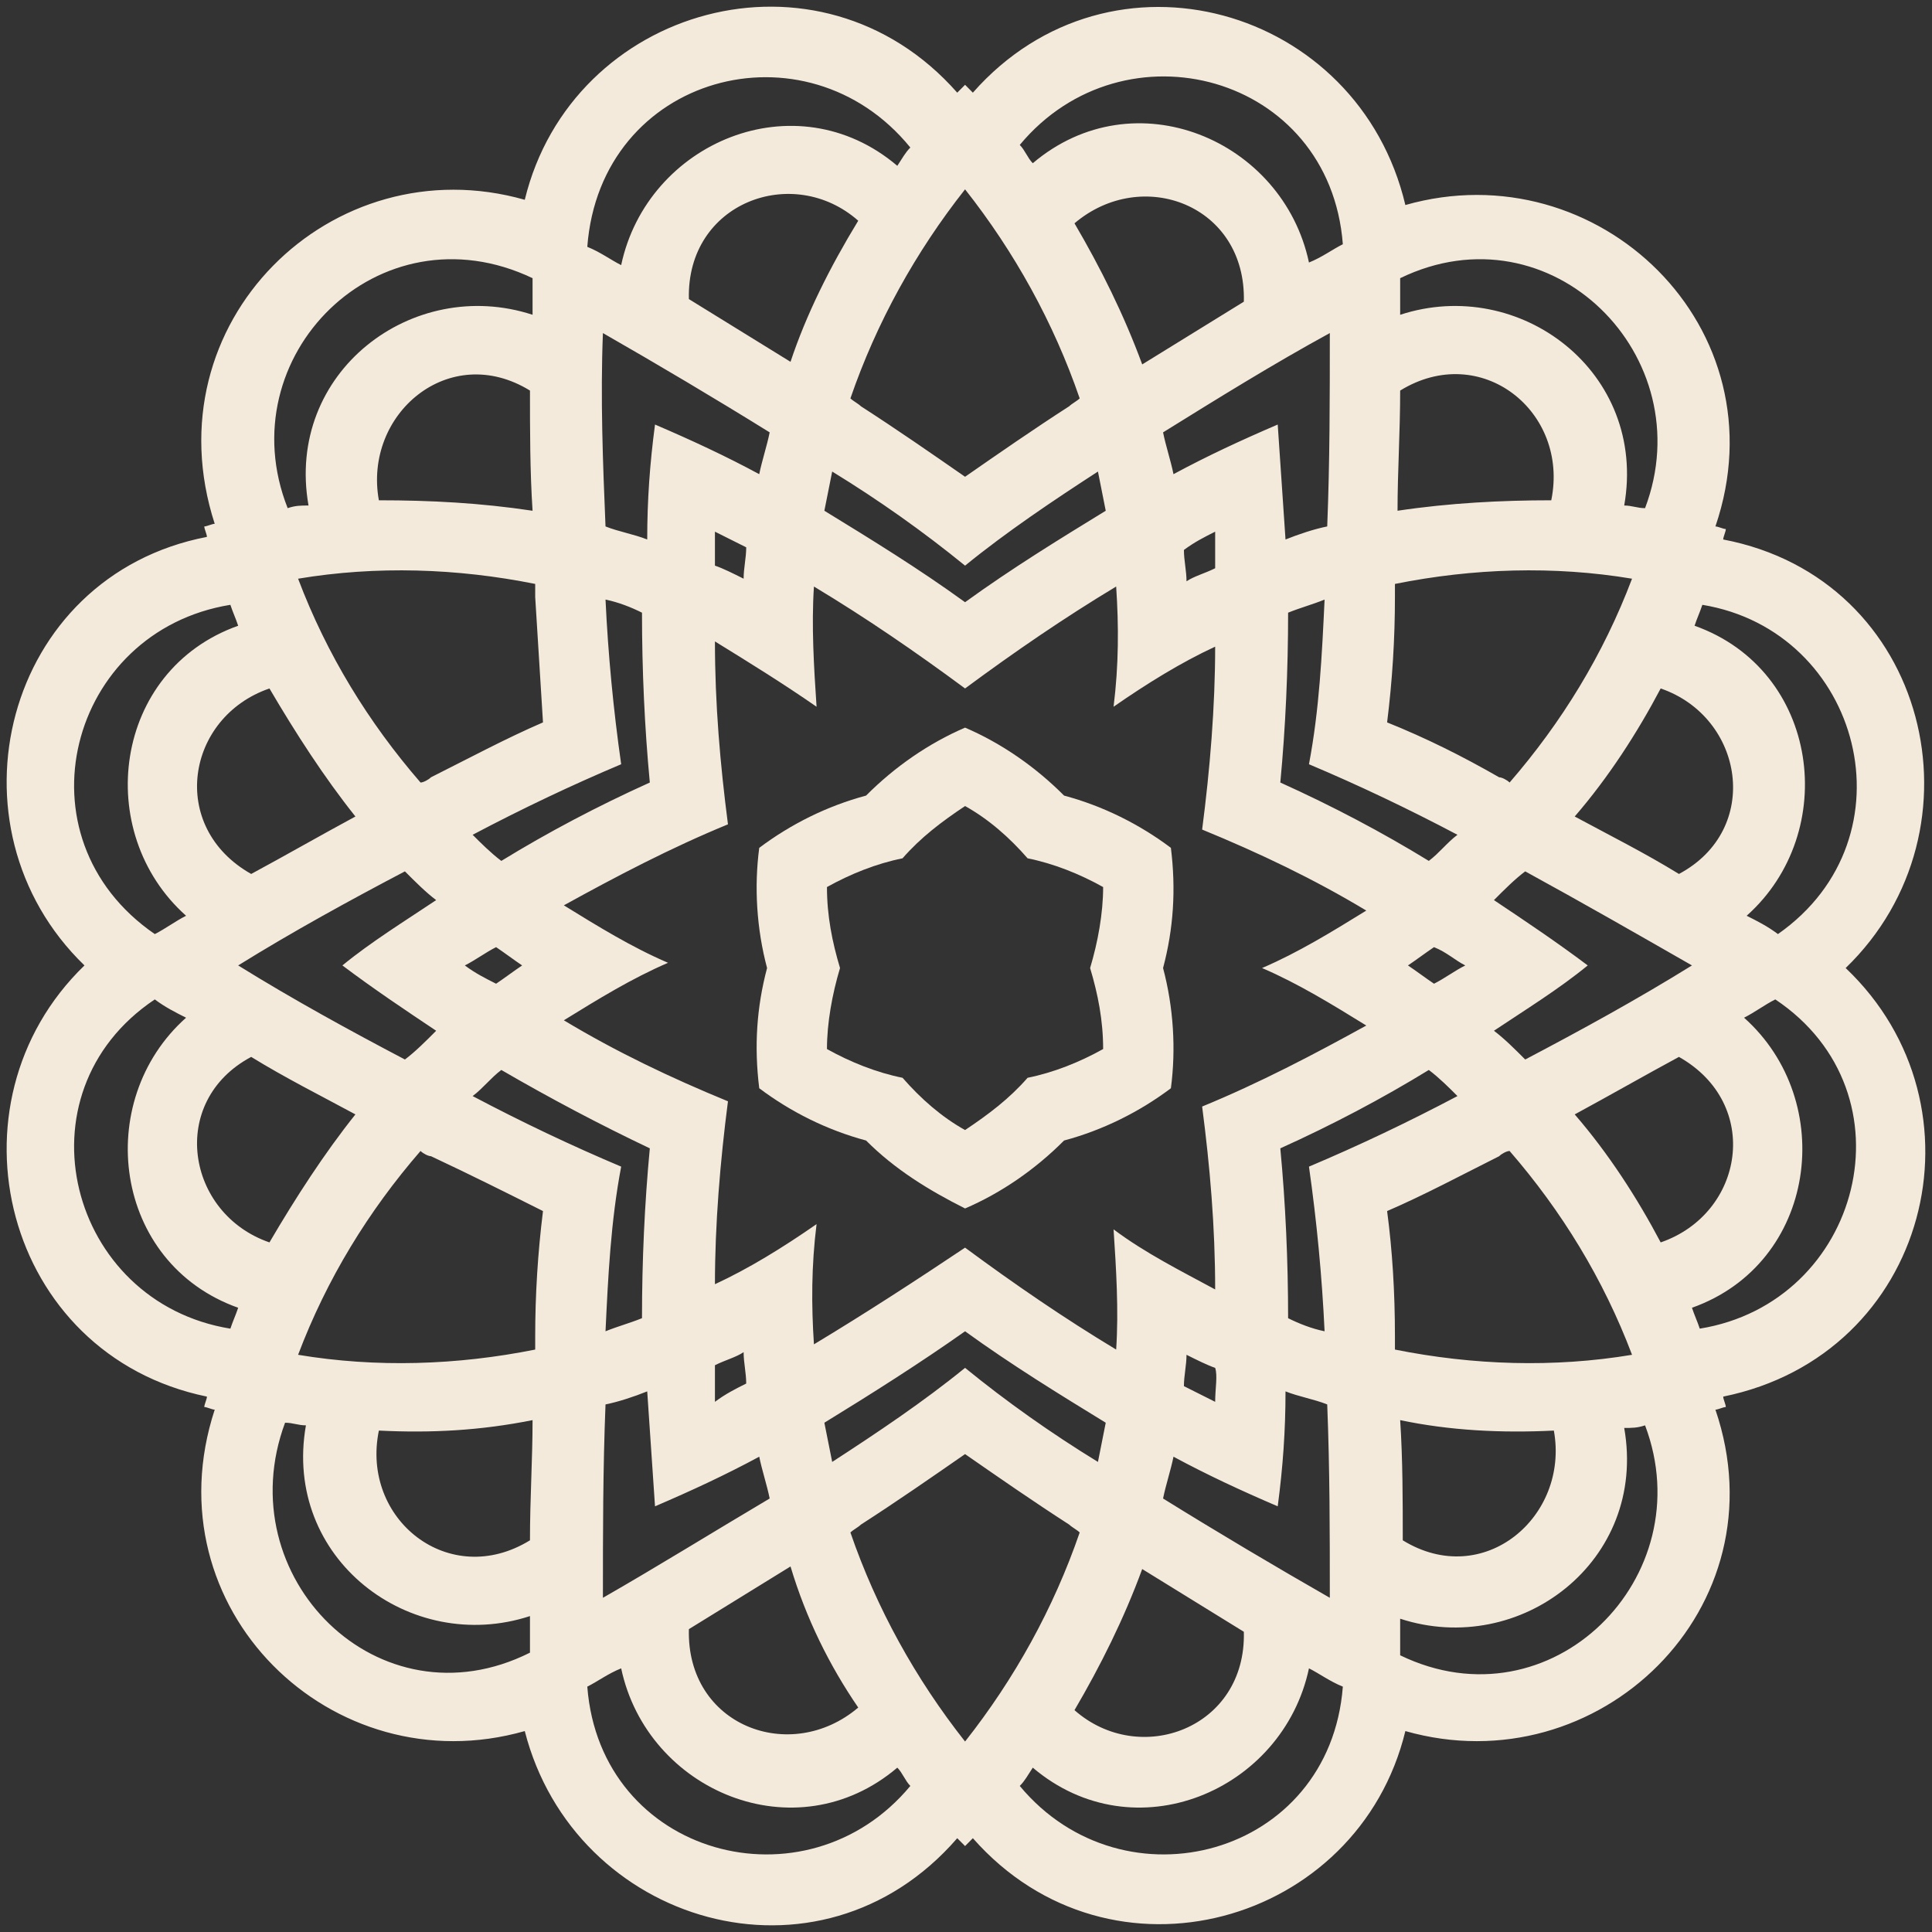 <svg width="58" height="58" viewBox="0 0 58 58" fill="none" xmlns="http://www.w3.org/2000/svg">
<rect x="0" y="0" width="58" height="58" fill="#333333" stroke="none"/>
<g id="Vector">
<path d="M28.972 2.546C28.894 2.625 28.815 2.703 28.737 2.782C24.592 -1.925 17.162 0.193 15.754 5.998C9.966 4.351 4.491 9.685 6.446 15.725C6.368 15.725 6.212 15.804 6.133 15.804C6.133 15.882 6.212 16.039 6.212 16.118C0.111 17.294 -1.766 24.825 2.536 28.983C-1.766 33.141 0.111 40.672 6.212 41.927C6.212 42.005 6.133 42.162 6.133 42.24C6.212 42.24 6.368 42.319 6.446 42.319C4.491 48.281 9.966 53.615 15.754 51.968C17.24 57.773 24.592 59.969 28.737 55.184C28.815 55.263 28.894 55.341 28.972 55.42C29.05 55.341 29.128 55.263 29.206 55.184C33.352 59.891 40.782 57.773 42.19 51.968C47.978 53.615 53.531 48.281 51.498 42.319C51.576 42.319 51.732 42.24 51.81 42.24C51.81 42.162 51.732 42.005 51.732 41.927C57.911 40.672 59.788 33.219 55.408 29.061C59.71 24.904 57.911 17.373 51.732 16.196C51.732 16.118 51.81 15.961 51.81 15.882C51.732 15.882 51.576 15.804 51.498 15.804C53.531 9.842 47.978 4.508 42.19 6.155C40.782 0.193 33.352 -1.925 29.206 2.782C29.128 2.703 29.05 2.625 28.972 2.546ZM24.514 21.217C24.435 20.04 24.357 18.785 24.435 17.608C26 18.549 27.486 19.569 28.972 20.668C30.458 19.569 31.944 18.549 33.508 17.608C33.587 18.785 33.587 19.962 33.43 21.217C34.447 20.511 35.464 19.883 36.48 19.413C36.48 21.217 36.324 23.099 36.089 24.904C37.81 25.61 39.453 26.394 41.017 27.336C40 27.963 38.983 28.591 37.888 29.061C38.983 29.532 40 30.16 41.017 30.787C39.453 31.65 37.81 32.513 36.089 33.219C36.324 35.023 36.48 36.828 36.48 38.71C35.464 38.161 34.369 37.612 33.43 36.906C33.508 38.083 33.587 39.338 33.508 40.515C31.944 39.573 30.458 38.553 28.972 37.455C27.564 38.397 26 39.416 24.435 40.358C24.357 39.181 24.357 38.004 24.514 36.749C23.497 37.455 22.48 38.083 21.463 38.553C21.463 36.749 21.62 34.867 21.854 33.062C20.134 32.356 18.491 31.572 16.927 30.63C17.944 30.003 18.96 29.375 20.055 28.904C18.96 28.434 17.944 27.806 16.927 27.179C18.491 26.316 20.134 25.453 21.854 24.747C21.62 22.943 21.463 21.138 21.463 19.256C22.48 19.883 23.497 20.511 24.514 21.217ZM23.732 10.862C22.715 10.234 21.698 9.607 20.681 8.979C20.603 6.076 23.81 4.9 25.765 6.626C24.905 8.038 24.201 9.45 23.732 10.862ZM10.67 24.512C9.653 25.061 8.558 25.688 7.541 26.237C5.038 24.825 5.586 21.53 8.089 20.668C8.871 22.001 9.731 23.335 10.67 24.512ZM15.988 42.633C15.988 43.809 15.91 44.986 15.91 46.241C13.486 47.732 10.826 45.614 11.374 42.947C12.938 43.025 14.424 42.947 15.988 42.633ZM34.29 47.104C35.307 47.732 36.324 48.359 37.341 48.987C37.419 51.889 34.212 53.066 32.257 51.34C33.039 50.007 33.743 48.595 34.29 47.104ZM47.274 33.455C48.291 32.905 49.386 32.278 50.403 31.729C52.905 33.141 52.358 36.435 49.855 37.298C49.151 35.965 48.291 34.631 47.274 33.455ZM41.955 15.333C41.955 14.156 42.034 12.98 42.034 11.725C44.458 10.234 47.117 12.352 46.57 15.019C45.084 15.019 43.52 15.098 41.955 15.333ZM32.257 6.704C34.29 4.978 37.419 6.155 37.341 9.057C36.324 9.685 35.307 10.313 34.29 10.94C33.743 9.45 33.039 8.038 32.257 6.704ZM11.374 15.019C10.904 12.431 13.486 10.234 15.91 11.725C15.91 12.901 15.91 14.156 15.988 15.333C14.424 15.098 12.938 15.019 11.374 15.019ZM8.089 37.298C5.586 36.435 5.038 33.062 7.541 31.729C8.558 32.356 9.653 32.905 10.67 33.455C9.731 34.631 8.871 35.965 8.089 37.298ZM25.765 51.262C23.732 52.988 20.603 51.811 20.681 48.908C21.698 48.281 22.715 47.653 23.732 47.026C24.201 48.595 24.905 50.007 25.765 51.262ZM46.648 42.947C47.117 45.535 44.536 47.732 42.112 46.241C42.112 45.065 42.112 43.809 42.034 42.633C43.52 42.947 45.084 43.025 46.648 42.947ZM49.855 20.668C52.358 21.53 52.905 24.904 50.403 26.237C49.386 25.61 48.291 25.061 47.274 24.512C48.291 23.335 49.151 22.001 49.855 20.668ZM28.972 18.079C27.564 17.059 26.156 16.196 24.748 15.333C24.826 14.941 24.905 14.549 24.983 14.156C26.391 15.019 27.72 15.961 28.972 16.981C30.223 15.961 31.631 15.019 32.961 14.156C33.039 14.549 33.117 14.941 33.195 15.333C31.788 16.196 30.38 17.059 28.972 18.079ZM38.436 23.492C38.592 21.844 38.67 20.119 38.67 18.393C39.061 18.236 39.374 18.157 39.765 18C39.687 19.648 39.609 21.295 39.296 22.943C40.782 23.57 42.268 24.276 43.754 25.061C43.441 25.296 43.207 25.61 42.894 25.845C41.486 24.982 40 24.198 38.436 23.492ZM38.436 34.474C40 33.768 41.486 32.984 42.894 32.121C43.207 32.356 43.52 32.67 43.754 32.905C42.268 33.69 40.782 34.396 39.296 35.023C39.531 36.671 39.687 38.318 39.765 39.966C39.374 39.887 38.983 39.73 38.67 39.573C38.67 37.847 38.592 36.122 38.436 34.474ZM28.972 39.966C30.38 40.985 31.788 41.848 33.195 42.711C33.117 43.103 33.039 43.496 32.961 43.888C31.553 43.025 30.223 42.084 28.972 41.064C27.72 42.084 26.313 43.025 24.983 43.888C24.905 43.496 24.826 43.103 24.748 42.711C26.156 41.848 27.642 40.907 28.972 39.966ZM19.508 34.474C19.352 36.122 19.273 37.847 19.273 39.573C18.882 39.73 18.569 39.809 18.178 39.966C18.256 38.318 18.335 36.671 18.648 35.023C17.162 34.396 15.675 33.69 14.189 32.905C14.502 32.67 14.737 32.356 15.05 32.121C16.536 32.984 18.022 33.768 19.508 34.474ZM19.508 23.492C17.944 24.198 16.458 24.982 15.05 25.845C14.737 25.61 14.424 25.296 14.189 25.061C15.675 24.276 17.162 23.57 18.648 22.943C18.413 21.295 18.256 19.648 18.178 18C18.569 18.079 18.96 18.236 19.273 18.393C19.273 20.119 19.352 21.844 19.508 23.492ZM18.1 9.999C19.743 10.94 21.463 11.96 23.106 12.98C23.028 13.372 22.871 13.843 22.793 14.235C21.776 13.686 20.759 13.215 19.664 12.745C19.508 13.921 19.43 15.019 19.43 16.196C19.039 16.039 18.569 15.961 18.178 15.804C18.1 13.921 18.022 11.96 18.1 9.999ZM39.922 9.999C39.922 11.96 39.922 13.843 39.844 15.804C39.453 15.882 38.983 16.039 38.592 16.196C38.514 15.019 38.436 13.921 38.358 12.745C37.263 13.215 36.246 13.686 35.229 14.235C35.151 13.843 34.994 13.372 34.916 12.98C36.559 11.96 38.201 10.94 39.922 9.999ZM50.794 28.983C49.151 30.003 47.43 30.944 45.788 31.807C45.475 31.493 45.162 31.18 44.849 30.944C45.788 30.317 46.805 29.689 47.665 28.983C46.726 28.277 45.788 27.649 44.849 27.022C45.162 26.708 45.475 26.394 45.788 26.159C47.508 27.1 49.151 28.042 50.794 28.983ZM39.922 47.967C38.279 47.026 36.559 46.006 34.916 44.986C34.994 44.594 35.151 44.123 35.229 43.731C36.246 44.28 37.263 44.751 38.358 45.221C38.514 44.045 38.592 42.947 38.592 41.77C38.983 41.927 39.453 42.005 39.844 42.162C39.922 44.123 39.922 46.006 39.922 47.967ZM18.1 47.967C18.1 46.006 18.1 44.123 18.178 42.162C18.569 42.084 19.039 41.927 19.43 41.77C19.508 42.947 19.586 44.045 19.664 45.221C20.759 44.751 21.776 44.28 22.793 43.731C22.871 44.123 23.028 44.594 23.106 44.986C21.385 46.006 19.743 47.026 18.1 47.967ZM7.15 28.983C8.793 27.963 10.513 27.022 12.156 26.159C12.469 26.473 12.782 26.787 13.094 27.022C12.156 27.649 11.139 28.277 10.279 28.983C11.217 29.689 12.156 30.317 13.094 30.944C12.782 31.258 12.469 31.572 12.156 31.807C10.513 30.944 8.793 30.003 7.15 28.983ZM21.463 15.961C21.776 16.118 22.089 16.275 22.402 16.431C22.402 16.745 22.324 17.059 22.324 17.373C22.011 17.216 21.698 17.059 21.463 16.981C21.463 16.667 21.463 16.275 21.463 15.961ZM36.48 15.961C36.48 16.353 36.48 16.667 36.48 17.059C36.167 17.216 35.855 17.294 35.62 17.451C35.62 17.137 35.542 16.824 35.542 16.51C35.855 16.275 36.167 16.118 36.48 15.961ZM43.989 28.983C43.676 29.14 43.363 29.375 43.05 29.532C42.816 29.375 42.503 29.14 42.268 28.983C42.503 28.826 42.816 28.591 43.05 28.434C43.441 28.591 43.676 28.826 43.989 28.983ZM36.48 42.084C36.167 41.927 35.855 41.77 35.542 41.613C35.542 41.299 35.62 40.985 35.62 40.672C35.933 40.828 36.246 40.985 36.48 41.064C36.559 41.299 36.48 41.691 36.48 42.084ZM21.463 42.084C21.463 41.691 21.463 41.378 21.463 40.985C21.776 40.828 22.089 40.75 22.324 40.593C22.324 40.907 22.402 41.221 22.402 41.535C22.089 41.691 21.776 41.848 21.463 42.084ZM13.955 28.983C14.268 28.826 14.581 28.591 14.893 28.434C15.128 28.591 15.441 28.826 15.675 28.983C15.441 29.14 15.128 29.375 14.893 29.532C14.581 29.375 14.268 29.218 13.955 28.983ZM28.972 14.313C27.955 13.607 26.938 12.901 25.843 12.195C25.765 12.117 25.609 12.038 25.53 11.96C26.313 9.685 27.486 7.567 28.972 5.684C30.458 7.567 31.631 9.685 32.413 11.96C32.335 12.038 32.179 12.117 32.1 12.195C31.005 12.901 29.989 13.607 28.972 14.313ZM41.642 21.687C41.799 20.432 41.877 19.177 41.877 17.922C41.877 17.765 41.877 17.687 41.877 17.53C44.224 17.059 46.648 16.981 48.995 17.373C48.134 19.648 46.883 21.687 45.319 23.492C45.24 23.413 45.084 23.335 45.006 23.335C43.911 22.707 42.816 22.158 41.642 21.687ZM41.642 36.357C42.737 35.886 43.911 35.259 45.006 34.71C45.084 34.631 45.24 34.553 45.319 34.553C46.883 36.357 48.134 38.397 48.995 40.672C46.648 41.064 44.224 40.985 41.877 40.515C41.877 40.358 41.877 40.279 41.877 40.123C41.877 38.789 41.799 37.534 41.642 36.357ZM28.972 43.653C29.989 44.359 31.005 45.065 32.1 45.771C32.179 45.849 32.335 45.928 32.413 46.006C31.631 48.281 30.458 50.399 28.972 52.282C27.486 50.399 26.313 48.281 25.53 46.006C25.609 45.928 25.765 45.849 25.843 45.771C26.938 45.065 27.955 44.359 28.972 43.653ZM16.301 36.357C16.145 37.612 16.067 38.867 16.067 40.123C16.067 40.279 16.067 40.358 16.067 40.515C13.72 40.985 11.296 41.064 8.949 40.672C9.809 38.397 11.061 36.357 12.625 34.553C12.703 34.631 12.86 34.71 12.938 34.71C14.111 35.259 15.206 35.808 16.301 36.357ZM16.301 21.687C15.206 22.158 14.033 22.786 12.938 23.335C12.86 23.413 12.703 23.492 12.625 23.492C11.061 21.687 9.809 19.648 8.949 17.373C11.296 16.981 13.72 17.059 16.067 17.53C16.067 17.687 16.067 17.765 16.067 17.922C16.145 19.177 16.223 20.432 16.301 21.687ZM27.329 4.429C27.173 4.586 27.095 4.743 26.938 4.978C23.888 2.389 19.43 4.272 18.648 7.959C18.335 7.802 18.022 7.567 17.631 7.41C18.022 2.233 24.201 0.585 27.329 4.429ZM6.916 18.157C6.994 18.393 7.072 18.549 7.15 18.785C3.396 20.119 2.77 24.982 5.586 27.492C5.273 27.649 4.96 27.885 4.647 28.042C0.424 25.139 2.066 18.942 6.916 18.157ZM8.558 42.711C8.793 42.711 8.949 42.79 9.184 42.79C8.48 46.79 12.312 49.693 15.91 48.516C15.91 48.908 15.91 49.301 15.91 49.614C11.374 51.889 6.837 47.34 8.558 42.711ZM30.614 53.615C30.771 53.458 30.849 53.301 31.005 53.066C34.056 55.655 38.514 53.772 39.296 50.085C39.609 50.242 39.922 50.477 40.313 50.634C39.922 55.733 33.743 57.381 30.614 53.615ZM51.028 39.887C50.95 39.652 50.872 39.495 50.794 39.26C54.548 37.926 55.173 33.062 52.358 30.552C52.671 30.395 52.983 30.16 53.296 30.003C57.52 32.827 55.877 39.103 51.028 39.887ZM49.386 15.255C49.151 15.255 48.995 15.176 48.76 15.176C49.464 11.175 45.631 8.273 42.034 9.45C42.034 9.057 42.034 8.665 42.034 8.351C46.57 6.155 51.106 10.705 49.386 15.255ZM40.313 7.332C40 7.489 39.687 7.724 39.296 7.881C38.514 4.194 34.056 2.311 31.005 4.9C30.849 4.743 30.771 4.508 30.614 4.351C33.743 0.585 39.922 2.233 40.313 7.332ZM15.988 8.351C15.988 8.744 15.988 9.136 15.988 9.45C12.39 8.273 8.558 11.175 9.262 15.176C9.027 15.176 8.871 15.176 8.636 15.255C6.837 10.705 11.374 6.155 15.988 8.351ZM4.647 30.003C4.96 30.238 5.273 30.395 5.586 30.552C2.77 33.062 3.396 37.926 7.15 39.26C7.072 39.495 6.994 39.652 6.916 39.887C2.066 39.103 0.424 32.827 4.647 30.003ZM17.631 50.634C17.944 50.477 18.256 50.242 18.648 50.085C19.43 53.772 23.888 55.655 26.938 53.066C27.095 53.223 27.173 53.458 27.329 53.615C24.201 57.381 18.022 55.733 17.631 50.634ZM42.034 49.693C42.034 49.301 42.034 48.908 42.034 48.595C45.631 49.771 49.464 46.869 48.76 42.868C48.995 42.868 49.151 42.868 49.386 42.79C51.106 47.34 46.57 51.889 42.034 49.693ZM53.375 28.042C53.062 27.806 52.749 27.649 52.436 27.492C55.252 24.982 54.626 20.119 50.872 18.785C50.95 18.549 51.028 18.393 51.106 18.157C55.877 18.942 57.52 25.139 53.375 28.042Z" fill="#F3EADB"/>
<path d="M28.972 21.844C27.877 22.315 26.86 23.021 26 23.884C24.826 24.198 23.732 24.747 22.793 25.453C22.637 26.63 22.715 27.885 23.028 29.061C22.715 30.238 22.637 31.415 22.793 32.67C23.732 33.376 24.826 33.925 26 34.239C26.86 35.102 27.877 35.729 28.972 36.279C30.067 35.808 31.084 35.102 31.944 34.239C33.117 33.925 34.212 33.376 35.151 32.67C35.307 31.493 35.229 30.238 34.916 29.061C35.229 27.885 35.307 26.708 35.151 25.453C34.212 24.747 33.117 24.198 31.944 23.884C31.084 23.021 30.067 22.315 28.972 21.844ZM27.095 25.767C27.642 25.139 28.268 24.668 28.972 24.198C29.676 24.59 30.302 25.139 30.849 25.767C31.631 25.924 32.413 26.237 33.117 26.63C33.117 27.414 32.961 28.277 32.726 29.061C32.961 29.846 33.117 30.63 33.117 31.493C32.413 31.886 31.631 32.199 30.849 32.356C30.302 32.984 29.676 33.454 28.972 33.925C28.268 33.533 27.642 32.984 27.095 32.356C26.313 32.199 25.53 31.886 24.826 31.493C24.826 30.709 24.983 29.846 25.218 29.061C24.983 28.277 24.826 27.492 24.826 26.63C25.53 26.237 26.313 25.924 27.095 25.767Z" fill="#F3EADB"/>
</g>
</svg>
